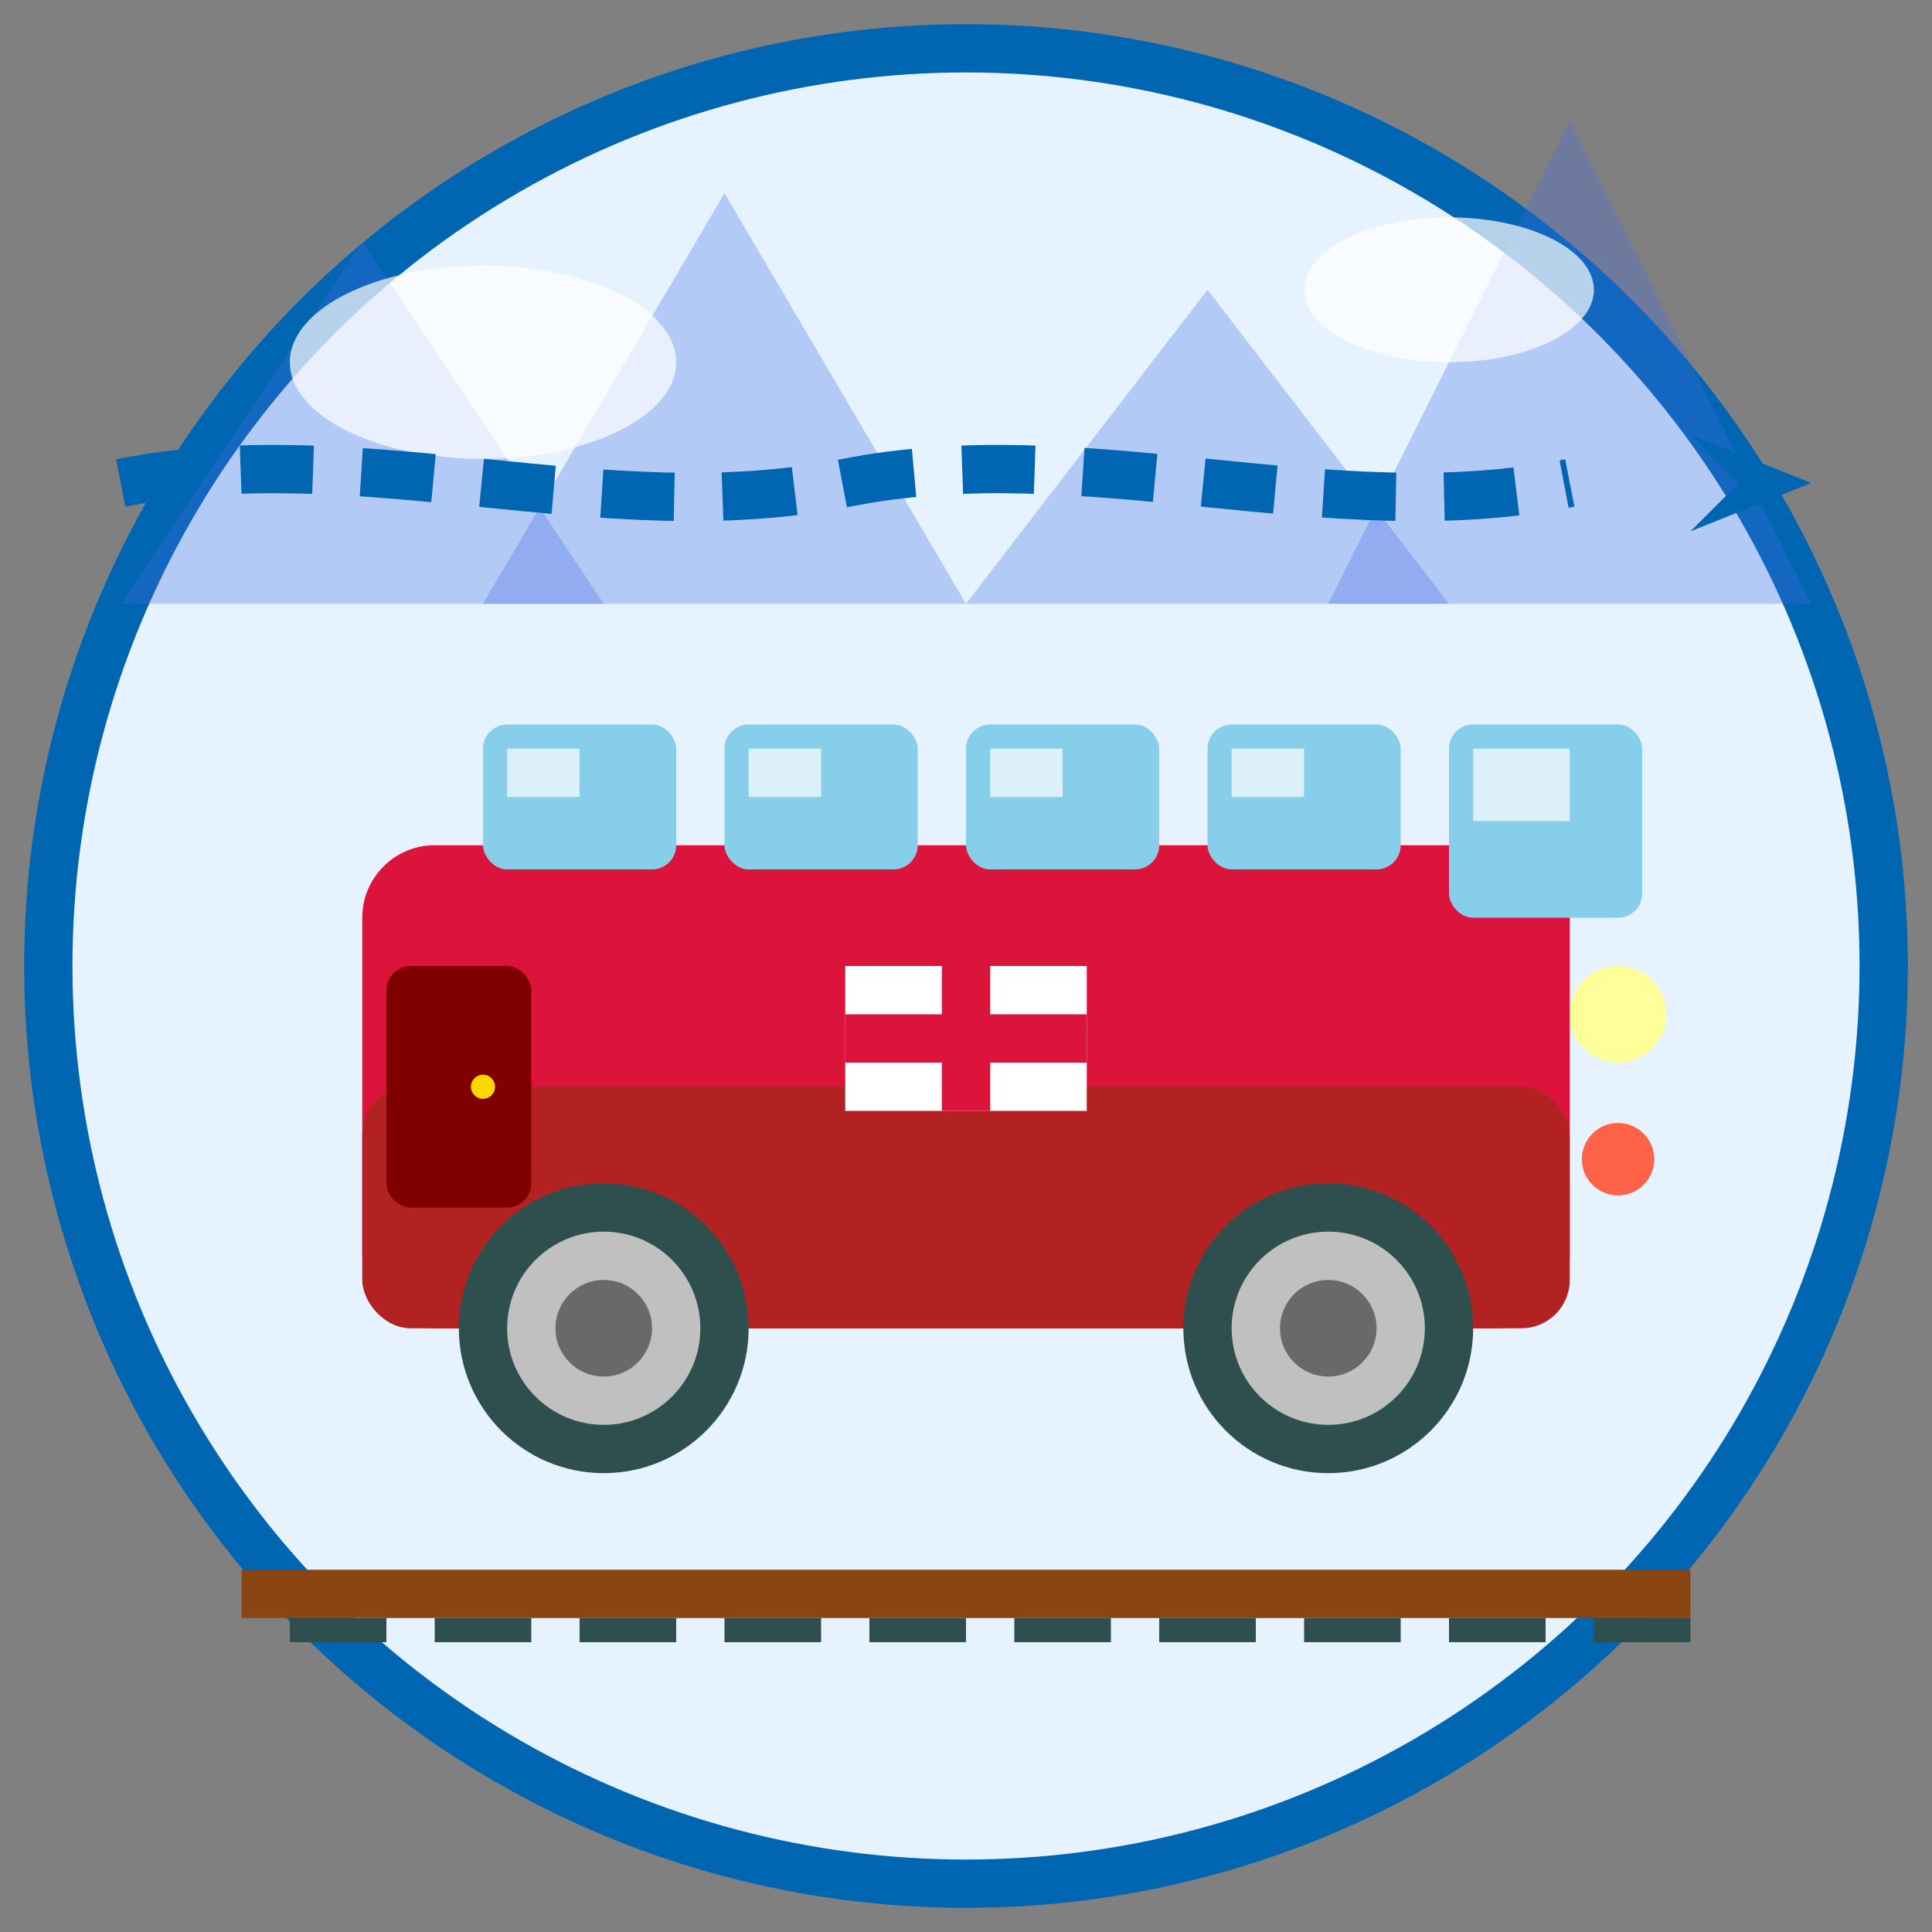<svg width="80" height="80" viewBox="0 0 80 80" fill="none" xmlns="http://www.w3.org/2000/svg">
  <rect x="0" y="0" width="80" height="80" fill="#808080" stroke="none"/>
  <!-- Background circle -->
  <circle cx="40" cy="40" r="38" fill="#E6F3FF" stroke="#0066B2" stroke-width="2"/>
  
  <!-- Luxury coach body -->
  <rect x="15" y="35" width="50" height="20" fill="#DC143C" rx="3"/>
  <rect x="15" y="45" width="50" height="10" fill="#B22222" rx="2"/>
  
  <!-- Coach windows -->
  <rect x="20" y="30" width="8" height="6" fill="#87CEEB" rx="1"/>
  <rect x="30" y="30" width="8" height="6" fill="#87CEEB" rx="1"/>
  <rect x="40" y="30" width="8" height="6" fill="#87CEEB" rx="1"/>
  <rect x="50" y="30" width="8" height="6" fill="#87CEEB" rx="1"/>
  
  <!-- Window reflections -->
  <rect x="21" y="31" width="3" height="2" fill="white" opacity="0.7"/>
  <rect x="31" y="31" width="3" height="2" fill="white" opacity="0.7"/>
  <rect x="41" y="31" width="3" height="2" fill="white" opacity="0.7"/>
  <rect x="51" y="31" width="3" height="2" fill="white" opacity="0.7"/>
  
  <!-- Front windscreen -->
  <rect x="60" y="30" width="8" height="8" fill="#87CEEB" rx="1"/>
  <rect x="61" y="31" width="4" height="3" fill="white" opacity="0.7"/>
  
  <!-- Coach wheels -->
  <circle cx="25" cy="55" r="6" fill="#2F4F4F"/>
  <circle cx="25" cy="55" r="4" fill="#C0C0C0"/>
  <circle cx="25" cy="55" r="2" fill="#696969"/>
  
  <circle cx="55" cy="55" r="6" fill="#2F4F4F"/>
  <circle cx="55" cy="55" r="4" fill="#C0C0C0"/>
  <circle cx="55" cy="55" r="2" fill="#696969"/>
  
  <!-- Headlights -->
  <circle cx="67" cy="42" r="2" fill="#FFFF99"/>
  <circle cx="67" cy="48" r="1.5" fill="#FF6347"/>
  
  <!-- Door -->
  <rect x="16" y="40" width="6" height="10" fill="#800000" rx="1"/>
  <circle cx="20" cy="45" r="0.5" fill="#FFD700"/>
  
  <!-- British flag on coach -->
  <rect x="35" y="40" width="10" height="6" fill="#FFFFFF"/>
  <rect x="35" y="42" width="10" height="2" fill="#DC143C"/>
  <rect x="39" y="40" width="2" height="6" fill="#DC143C"/>
  
  <!-- Railway track (alternative transport) -->
  <rect x="10" y="65" width="60" height="2" fill="#8B4513"/>
  <rect x="12" y="67" width="4" height="1" fill="#2F4F4F"/>
  <rect x="18" y="67" width="4" height="1" fill="#2F4F4F"/>
  <rect x="24" y="67" width="4" height="1" fill="#2F4F4F"/>
  <rect x="30" y="67" width="4" height="1" fill="#2F4F4F"/>
  <rect x="36" y="67" width="4" height="1" fill="#2F4F4F"/>
  <rect x="42" y="67" width="4" height="1" fill="#2F4F4F"/>
  <rect x="48" y="67" width="4" height="1" fill="#2F4F4F"/>
  <rect x="54" y="67" width="4" height="1" fill="#2F4F4F"/>
  <rect x="60" y="67" width="4" height="1" fill="#2F4F4F"/>
  <rect x="66" y="67" width="4" height="1" fill="#2F4F4F"/>
  
  <!-- Mountains in background -->
  <polygon points="5,25 15,10 25,25" fill="#4169E1" opacity="0.3"/>
  <polygon points="20,25 30,8 40,25" fill="#4169E1" opacity="0.3"/>
  <polygon points="40,25 50,12 60,25" fill="#4169E1" opacity="0.3"/>
  <polygon points="55,25 65,5 75,25" fill="#4169E1" opacity="0.3"/>
  
  <!-- Clouds -->
  <ellipse cx="20" cy="15" rx="8" ry="4" fill="white" opacity="0.7"/>
  <ellipse cx="60" cy="12" rx="6" ry="3" fill="white" opacity="0.7"/>
  
  <!-- Route arrow -->
  <path d="M5 20C15 18 25 22 35 20C45 18 55 22 65 20" stroke="#0066B2" stroke-width="2" stroke-dasharray="3,2" fill="none"/>
  <polygon points="70,18 75,20 70,22 72,20" fill="#0066B2"/>
</svg>
